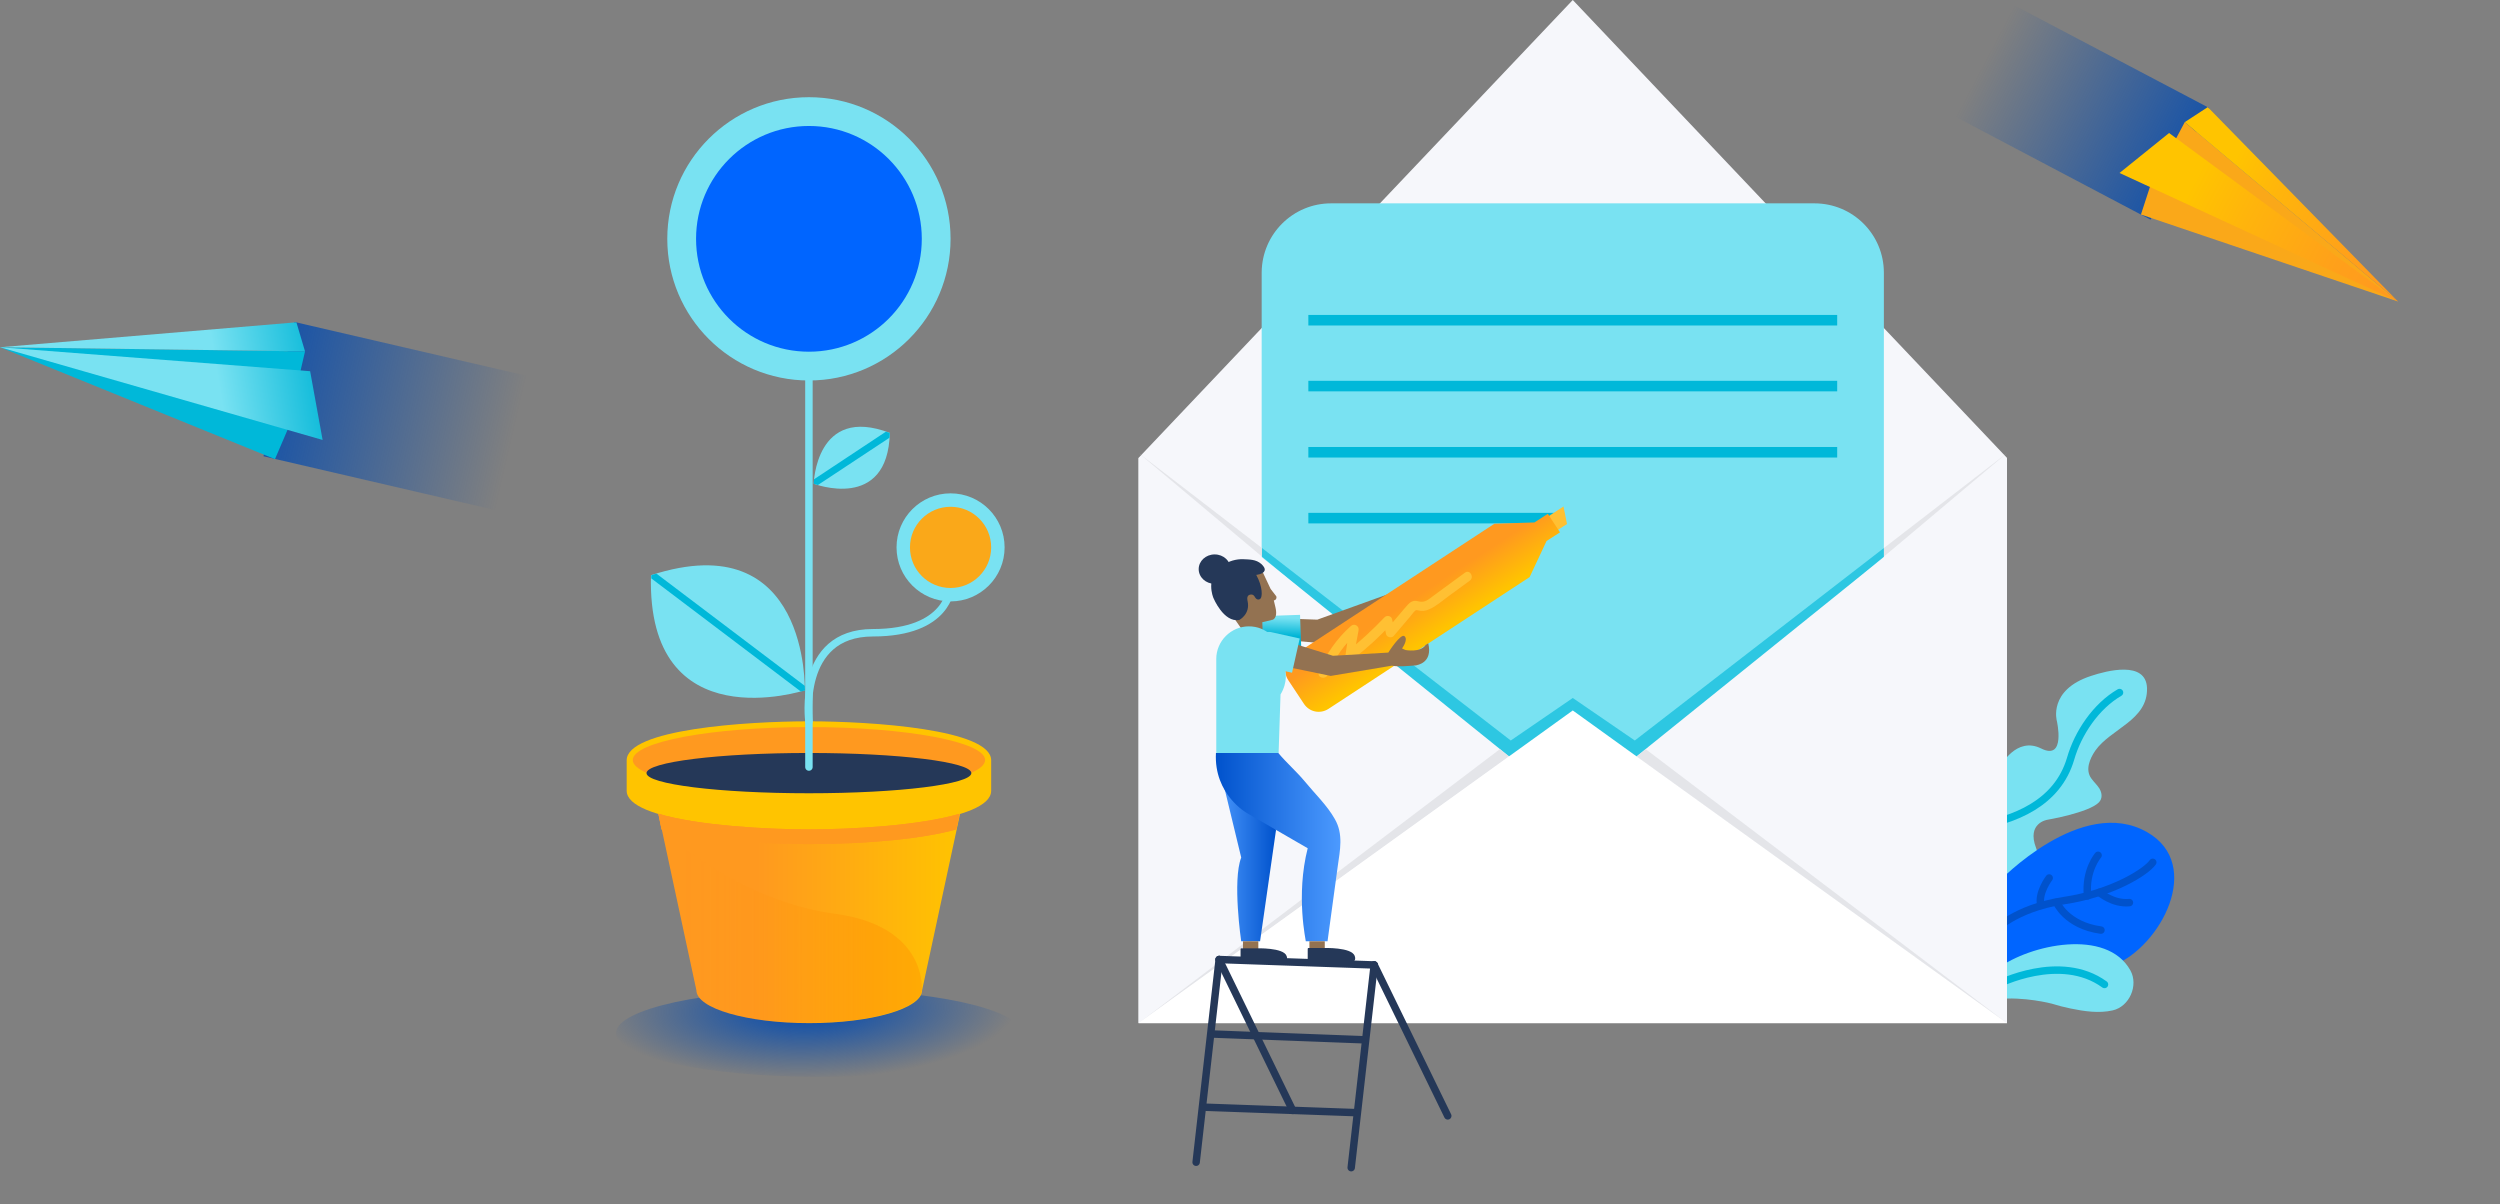 <?xml version="1.0" encoding="utf-8"?>
<!-- Generator: Adobe Illustrator 24.0.3, SVG Export Plug-In . SVG Version: 6.00 Build 0)  -->
<svg version="1.1" id="Layer_1" xmlns="http://www.w3.org/2000/svg" xmlns:xlink="http://www.w3.org/1999/xlink" x="0px" y="0px"
	 width="781.9px" height="376.6px" viewBox="0 0 781.9 376.6" style="enable-background:new 0 0 781.9 376.6;" xml:space="preserve"
	>
<rect x="0" y="0" width="781.9" height="376.6" fill="#808080" stroke="none"/>
<style type="text/css">
	.st0{fill:#79E2F2;}
	.st1{fill:#00B8D9;}
	.st2{fill:url(#SVGID_1_);}
	.st3{fill:url(#SVGID_2_);}
	.st4{fill:#FFC400;}
	.st5{fill:#FF991F;}
	.st6{fill:#253858;}
	.st7{opacity:0.36;enable-background:new    ;}
	.st8{fill:url(#SVGID_3_);}
	.st9{fill:none;stroke:#79E2F2;stroke-width:2.332;stroke-linecap:round;stroke-linejoin:round;stroke-miterlimit:10;}
	.st10{fill:#0065FF;}
	.st11{fill:#FAA819;}
	.st12{fill:url(#SVGID_4_);}
	.st13{fill:url(#SVGID_5_);}
	.st14{fill:url(#SVGID_6_);}
	.st15{fill:url(#SVGID_7_);}
	.st16{fill:url(#SVGID_8_);}
	.st17{fill:url(#SVGID_9_);}
	.st18{fill:none;stroke:#00B8D9;stroke-width:2.332;stroke-linecap:round;stroke-linejoin:round;stroke-miterlimit:10;}
	.st19{fill:none;stroke:#0052CC;stroke-width:2.332;stroke-linecap:round;stroke-linejoin:round;stroke-miterlimit:10;}
	.st20{fill:#F6F7FB;}
	.st21{opacity:0.8;fill:#DFE1E5;}
	.st22{opacity:0.63;fill:#00B8D9;}
	.st23{fill:#FFFFFF;}
	.st24{fill:#937251;}
	.st25{fill:#FFC033;}
	.st26{fill:url(#SVGID_10_);}
	.st27{fill:url(#SVGID_11_);}
	.st28{fill:url(#SVGID_12_);}
	.st29{fill:url(#SVGID_13_);}
	.st30{fill:url(#SVGID_14_);}
	.st31{fill:none;stroke:#253858;stroke-width:2.332;stroke-linecap:round;stroke-linejoin:round;stroke-miterlimit:10;}
</style>
<g>
	<g>
		<path class="st0" d="M254.5,151.3c0,0,23.2,8.9,23.8-15.9C255.1,126.5,254.5,151.3,254.5,151.3z"/>
		<g>
			<path class="st1" d="M277.1,135l-22.5,14.9c-0.1,0.9-0.1,1.4-0.1,1.4s0.5,0.2,1.3,0.4l22.4-14.8c0-0.5,0.1-1,0.1-1.5
				C277.8,135.3,277.5,135.1,277.1,135z"/>
		</g>
		<path class="st0" d="M251.7,215.9c0,0,1.5-52.1-48.1-36C202.2,232,251.7,215.9,251.7,215.9z"/>
		<g>
			<path class="st1" d="M251.7,214.5l-46.4-35.1c-0.5,0.2-1.1,0.3-1.6,0.5c0,0.3,0,0.7,0,1l46.8,35.4c0.9-0.2,1.3-0.4,1.3-0.4
				S251.7,215.4,251.7,214.5z"/>
		</g>
		<g>
			
				<radialGradient id="SVGID_1_" cx="252.701" cy="315.653" r="64.958" gradientTransform="matrix(1 -2.106560e-02 7.143048e-03 0.339 -2.199 213.966)" gradientUnits="userSpaceOnUse">
				<stop  offset="0" style="stop-color:#0049B0"/>
				<stop  offset="1" style="stop-color:#0049B0;stop-opacity:0"/>
			</radialGradient>
			<ellipse class="st2" cx="256" cy="323.1" rx="63.3" ry="13.7"/>
			<linearGradient id="SVGID_2_" gradientUnits="userSpaceOnUse" x1="205.293" y1="285.801" x2="300.724" y2="285.801">
				<stop  offset="0.33" style="stop-color:#FF991F"/>
				<stop  offset="1" style="stop-color:#FFC400"/>
			</linearGradient>
			<path class="st3" d="M253,251.6h-47.7l12.5,58.1c0,5.7,15.8,10.3,35.3,10.3s35.3-4.6,35.3-10.3h0l12.5-58.1H253z"/>
			<path class="st4" d="M253,225.6c-19.7,0-57,2.5-57,12.2v9.5c0,9.6,37.3,12.2,57,12.2c19.7,0,57-2.5,57-12.2v-9.5
				C310,228.1,272.7,225.6,253,225.6z"/>
			<ellipse class="st5" cx="253" cy="237.7" rx="55.1" ry="10.3"/>
			<g>
				<ellipse class="st6" cx="253" cy="241.8" rx="50.8" ry="6.3"/>
			</g>
			<g>
				<path class="st5" d="M253,259.4c-13.3,0-34.7-1.2-47.1-4.9l1,4.9c9.9,2.8,26.8,4.6,46.1,4.6c19.3,0,36.2-1.8,46.1-4.6l1-4.9
					C287.7,258.2,266.3,259.4,253,259.4z"/>
				<path class="st5" d="M253,259.4c-13.3,0-34.7-1.2-47.1-4.9l1,4.9c9.9,2.8,26.8,4.6,46.1,4.6c19.3,0,36.2-1.8,46.1-4.6l1-4.9
					C287.7,258.2,266.3,259.4,253,259.4z"/>
			</g>
			<g class="st7">
				<linearGradient id="SVGID_3_" gradientUnits="userSpaceOnUse" x1="205.293" y1="289.663" x2="300.689" y2="289.663">
					<stop  offset="8.000000e-02" style="stop-color:#FF8B00;stop-opacity:0"/>
					<stop  offset="0.14" style="stop-color:#FF8B00;stop-opacity:2.000000e-02"/>
					<stop  offset="0.22" style="stop-color:#FF8B00;stop-opacity:8.000000e-02"/>
					<stop  offset="0.3" style="stop-color:#FF8B00;stop-opacity:0.19"/>
					<stop  offset="0.39" style="stop-color:#FF8B00;stop-opacity:0.33"/>
					<stop  offset="0.49" style="stop-color:#FF8B00;stop-opacity:0.51"/>
					<stop  offset="0.59" style="stop-color:#FF8B00;stop-opacity:0.74"/>
					<stop  offset="0.69" style="stop-color:#FF8B00"/>
					<stop  offset="0.7" style="stop-color:#FF8B00"/>
				</linearGradient>
				<path class="st8" d="M261.2,285.8c-31-4.1-54.3-26.5-54.3-26.5l10.8,50.3c0,5.7,15.8,10.3,35.3,10.3s35.3-4.6,35.3-10.3
					C288.3,309.7,290.2,289.7,261.2,285.8z"/>
			</g>
		</g>
		<line class="st9" x1="253" y1="239.9" x2="253" y2="117.3"/>
		<circle class="st0" cx="253" cy="74.7" r="44.3"/>
		<circle class="st10" cx="253" cy="74.7" r="35.3"/>
		<path class="st9" d="M297.3,183.9c0,0-0.6,14-24.3,14s-20,27.7-20,27.7"/>
		<circle class="st0" cx="297.3" cy="171.2" r="16.9"/>
		<circle class="st11" cx="297.3" cy="171.2" r="12.7"/>
	</g>
	<g>
		
			<linearGradient id="SVGID_4_" gradientUnits="userSpaceOnUse" x1="-1116.992" y1="1344.388" x2="-1022.69" y2="1344.388" gradientTransform="matrix(0.974 0.226 -0.226 0.974 1459.801 -939.691)">
			<stop  offset="0" style="stop-color:#0049B0"/>
			<stop  offset="1" style="stop-color:#0049B0;stop-opacity:0"/>
		</linearGradient>
		<polygon class="st12" points="166.7,118 92.1,100.7 82.4,142.7 156.9,160 		"/>
		<g>
			<polygon class="st1" points="89.9,134.5 86,143.6 0,108.6 90.8,129.7 			"/>
			<polygon class="st1" points="95.4,109.9 90.8,129.7 0,108.6 			"/>
			
				<linearGradient id="SVGID_5_" gradientUnits="userSpaceOnUse" x1="129.71" y1="247.845" x2="308.016" y2="247.845" gradientTransform="matrix(0.987 -0.16 0.16 0.987 -127.44 -99.151)">
				<stop  offset="0.16" style="stop-color:#79E2F2"/>
				<stop  offset="0.36" style="stop-color:#00B5D6"/>
				<stop  offset="0.52" style="stop-color:#00ADCC"/>
				<stop  offset="0.64" style="stop-color:#00A3BF"/>
			</linearGradient>
			<polygon class="st13" points="0,108.6 97,116.1 100.9,137.6 			"/>
			
				<linearGradient id="SVGID_6_" gradientUnits="userSpaceOnUse" x1="129.71" y1="233.711" x2="308.016" y2="233.711" gradientTransform="matrix(0.987 -0.16 0.16 0.987 -127.44 -99.151)">
				<stop  offset="0.16" style="stop-color:#79E2F2"/>
				<stop  offset="0.36" style="stop-color:#00B5D6"/>
				<stop  offset="0.52" style="stop-color:#00ADCC"/>
				<stop  offset="0.64" style="stop-color:#00A3BF"/>
			</linearGradient>
			<polygon class="st14" points="0,108.6 92.7,100.8 95.4,109.9 			"/>
		</g>
	</g>
	<g>
		
			<linearGradient id="SVGID_7_" gradientUnits="userSpaceOnUse" x1="7038.719" y1="1428.499" x2="7124.912" y2="1428.499" gradientTransform="matrix(-0.885 -0.466 -0.466 0.885 7591.556 2075.922)">
			<stop  offset="0" style="stop-color:#0049B0"/>
			<stop  offset="1" style="stop-color:#0049B0;stop-opacity:0"/>
		</linearGradient>
		<polygon class="st15" points="629.1,1.2 691,33.8 672.6,68.7 610.8,36.1 		"/>
		<g>
			<polygon class="st11" points="672.4,58.5 669.6,67.1 750,94.3 674.6,54.6 			"/>
			<polygon class="st11" points="683.3,38.2 674.6,54.6 750,94.3 			"/>
			
				<linearGradient id="SVGID_8_" gradientUnits="userSpaceOnUse" x1="6976.73" y1="1430.696" x2="7072.549" y2="1430.696" gradientTransform="matrix(-0.885 -0.466 -0.466 0.885 7591.556 2075.922)">
				<stop  offset="0" style="stop-color:#FF991F"/>
				<stop  offset="0.22" style="stop-color:#FFA01A"/>
				<stop  offset="0.55" style="stop-color:#FFB40C"/>
				<stop  offset="0.76" style="stop-color:#FFC400"/>
			</linearGradient>
			<polygon class="st16" points="750,94.3 678.4,41.6 662.9,54.1 			"/>
			
				<linearGradient id="SVGID_9_" gradientUnits="userSpaceOnUse" x1="6976.73" y1="1421.809" x2="7061.924" y2="1421.809" gradientTransform="matrix(-0.885 -0.466 -0.466 0.885 7591.556 2075.922)">
				<stop  offset="0" style="stop-color:#FF991F"/>
				<stop  offset="0.22" style="stop-color:#FFA01A"/>
				<stop  offset="0.55" style="stop-color:#FFB40C"/>
				<stop  offset="0.76" style="stop-color:#FFC400"/>
			</linearGradient>
			<polygon class="st17" points="750,94.3 690.5,33.5 683.3,38.2 			"/>
		</g>
	</g>
	<g>
		<path class="st0" d="M625.7,239.6c0,0,4.9-9.4,12.7-5.5c7.8,3.9,4.9-8.6,4.9-8.6s-2.8-9.7,10.7-14.1c4.8-1.6,17.2-4.9,17.5,3.8
			c0.3,10.1-11.4,12.7-16.2,19.6c-1.7,2.5-3.2,6-1.2,8.7c0.8,1.1,1.8,2,2.5,3.1c0.9,1.5,1,3.2-0.2,4.4c-3.2,3.2-16.1,5.4-16.1,5.4
			s-6.5,1-3.5,8.8c3,7.8,0.1,13.6-11.7,18.9"/>
		<path class="st18" d="M662.9,216.6c-7.4,4.3-13,12.7-15.3,20.7c-4.1,13.9-17.4,19.3-30.6,21.4c-3.6,0.6-7.3,1-11,1"/>
		<path class="st10" d="M625.2,275.7c0,0,25.9-27.2,46.4-15.4c17.7,10.2,4.2,35.7-10.5,41.6c-11.3,4.6-24.4,4.4-36.3,3"/>
		<g>
			<path class="st0" d="M624.8,302.9c10.1-7.5,34.1-12.7,41.5,0.6c2.6,4.7-0.3,11.3-5.5,12.5c-4.3,1-9,0.3-13.3-0.6
				c-1.9-0.4-3.9-0.9-5.8-1.5c0,0-8.7-2.3-17.1-1.4"/>
			<path class="st18" d="M624.7,307.9c0,0,19.6-10.1,33.5,0"/>
		</g>
		<path class="st19" d="M623.6,291.2c0,0,6.4-7.1,21.8-9.5c15.4-2.3,25.9-9.1,27.9-12"/>
		<path class="st19" d="M656.2,267.5c0,0-4.1,4.7-3.3,12.7"/>
		<path class="st19" d="M643.2,282.2c0,0,3,7.2,13.9,8.7"/>
		<path class="st19" d="M640.9,274.6c0,0-3.6,4.7-2.6,8.6"/>
		<path class="st19" d="M656.6,279.1c0,0,4.2,3.7,9.4,3.2"/>
	</g>
	<polygon class="st20" points="491.9,0 356.1,143.2 356.1,320 627.7,320 627.7,143.2 	"/>
	<path class="st0" d="M416.3,63.6h151.2c12,0,21.7,9.7,21.7,21.7v141.2c0,12-9.7,21.7-21.7,21.7H416.3c-12,0-21.7-9.7-21.7-21.7
		V85.2C394.7,73.2,404.4,63.6,416.3,63.6z"/>
	<polygon class="st21" points="589.2,174.1 627.7,141.7 589.2,171.4 	"/>
	<polyline class="st22" points="394.7,174.1 491.9,255.9 589.2,174.1 589.2,171.4 511.3,231.6 491.9,218.3 472.5,231.6 394.7,171.4 
			"/>
	<polyline class="st21" points="394.7,171.4 356.1,141.7 394.7,174.1 	"/>
	<polygon class="st20" points="627.7,320 627.7,143.2 501.5,244.9 	"/>
	<polygon class="st20" points="356.1,320 356.1,143.2 482.3,244.9 	"/>
	<polygon class="st21" points="472,236.6 356.1,320 469.1,234.3 	"/>
	<polygon class="st23" points="627.7,320 491.9,222.2 356.1,320 	"/>
	<rect x="409.2" y="98.5" class="st1" width="165.4" height="3.3"/>
	<rect x="409.2" y="119.1" class="st1" width="165.4" height="3.3"/>
	<rect x="409.2" y="139.8" class="st1" width="165.4" height="3.3"/>
	<rect x="409.2" y="160.4" class="st1" width="80" height="3.3"/>
	<path class="st24" d="M402.2,200.2l11.6,1l17.6-10.7c0,0,11.8-4.5,10.5-7.4l-6.6,2.3l-23.3,8.4l-11.1-0.4L402.2,200.2z"/>
	<g>
		<polygon class="st25" points="483.5,162 489,158.4 490.1,163.9 486.3,166.3 		"/>
		
			<linearGradient id="SVGID_10_" gradientUnits="userSpaceOnUse" x1="-1783.762" y1="3961.811" x2="-1763.771" y2="3961.811" gradientTransform="matrix(0.548 0.837 -0.837 0.548 4731.874 -496.44)">
			<stop  offset="0.33" style="stop-color:#FF991F"/>
			<stop  offset="1" style="stop-color:#FFC400"/>
		</linearGradient>
		<path class="st26" d="M478.4,180.5l5.3-11.3l4.2-2.7l-1.9-2.9l-1.9-2.9l-4.2,2.7l-12.5,0.4l-2,1.3l0,0l-60.9,39.9
			c-2.6,1.7-3.3,5.1-1.6,7.7l4.9,7.4c1.7,2.6,5.1,3.3,7.7,1.6l60.9-39.9l0,0L478.4,180.5z"/>
		<g>
			<g>
				<path class="st25" d="M415.3,211c2-5.1,5.2-9.6,9.3-13.2c-0.8-0.5-1.6-0.9-2.4-1.4c-0.6,2.8-1,5.7-1.4,8.6
					c-0.2,1.4,1.6,1.7,2.5,1c4.3-3.3,8.2-6.9,11.9-10.9c-0.8-0.2-1.6-0.4-2.4-0.6c0.2,1.3,0.4,2.6,0.7,3.8c0.2,1,1.7,1.4,2.4,0.6
					c1.7-2,3.4-4,5.1-6c0.4-0.5,0.8-1,1.2-1.5c0.5-0.5,0.6-0.7,1.3-0.5c1.2,0.3,2.3,0.2,3.4-0.3c2.2-0.9,4.2-2.7,6.1-4.1
					c2.2-1.6,4.5-3.3,6.7-4.9c1.5-1.1,0-3.6-1.5-2.5c-2.2,1.6-4.5,3.3-6.7,4.9c-1.1,0.8-2.2,1.6-3.4,2.5c-0.9,0.7-2.1,1.7-3.3,1.7
					c-1.1,0.1-1.9-0.6-3.1-0.1c-1.1,0.4-1.8,1.6-2.6,2.4c-1.8,2.1-3.6,4.3-5.4,6.4c0.8,0.2,1.6,0.4,2.4,0.6
					c-0.2-1.3-0.4-2.6-0.7-3.8c-0.2-1.1-1.7-1.4-2.4-0.6c-3.7,3.9-7.7,7.6-11.9,10.9c0.8,0.3,1.6,0.7,2.5,1c0.3-2.6,0.8-5.2,1.3-7.8
					c0.3-1.4-1.3-2.4-2.4-1.4c-4.5,4-7.9,8.9-10,14.4C411.8,212,414.6,212.7,415.3,211L415.3,211z"/>
			</g>
		</g>
	</g>
	<g>
		<g>
			<g>
				<g>
					
						<linearGradient id="SVGID_11_" gradientUnits="userSpaceOnUse" x1="-534.984" y1="933.015" x2="-528.885" y2="960.538" gradientTransform="matrix(0.966 0.258 -0.258 0.966 1157.703 -574.623)">
						<stop  offset="0.16" style="stop-color:#79E2F2"/>
						<stop  offset="0.36" style="stop-color:#00B5D6"/>
						<stop  offset="0.52" style="stop-color:#00ADCC"/>
						<stop  offset="0.64" style="stop-color:#00A3BF"/>
					</linearGradient>
					<path class="st27" d="M398.2,203.6c-3,0.1-5.6-2.3-5.7-5.3c-0.1-3,2.3-5.6,5.3-5.7l8.8-0.3l0.4,11L398.2,203.6z"/>
					<polygon class="st24" points="397.8,193.9 394.8,194.6 394.9,197.4 388.3,196.7 384.9,191.8 384.9,185.1 389.8,183.6 
						392.5,185.3 395,190.8 396.8,191.9 					"/>
					
						<linearGradient id="SVGID_12_" gradientUnits="userSpaceOnUse" x1="5244.443" y1="264.952" x2="5263.234" y2="264.952" gradientTransform="matrix(-1 0 0 1 5643.554 0)">
						<stop  offset="0" style="stop-color:#0052CC"/>
						<stop  offset="1" style="stop-color:#4C9AFF"/>
					</linearGradient>
					<path class="st28" d="M399.1,259.5l-5,34.9h-5.9c0,0-2.8-19,0-26.2l-7.9-32.7L399.1,259.5z"/>
					
						<linearGradient id="SVGID_13_" gradientUnits="userSpaceOnUse" x1="5224.296" y1="264.952" x2="5263.271" y2="264.952" gradientTransform="matrix(-1 0 0 1 5643.554 0)">
						<stop  offset="0" style="stop-color:#4C9AFF"/>
						<stop  offset="1" style="stop-color:#0052CC"/>
					</linearGradient>
					<path class="st29" d="M409,265.3l-19-11c0,0-10.4-5.8-9.7-18.8c0,0,19.5,0,19.5,0c2.4,2.9,5.8,5.9,8.2,8.8
						c3.1,3.8,7.1,7.6,9.5,11.9c2.7,4.7,1.6,9.7,0.9,14.7c-0.7,5.1-1.4,10.3-2.1,15.4c-0.4,2.7-0.7,5.4-1.1,8.1h-6.8
						C408.5,294.4,405.2,280.2,409,265.3z"/>
					<path class="st24" d="M446.7,201.2l-0.8,0.5c-1.6,2.5-6.3,1.6-6.3,1.6c-0.1,0-1.1-0.5-1.1-0.5c0,0,2-2.7,0.8-3.8
						s-5.1,5.1-5.1,5.1l-17.3,1l-16.1-5l-0.6,8l16,3.3l19.1-3.2c2.1,0.4,5.1,0.1,7.6-0.1C443,208,448.2,207.5,446.7,201.2z"/>
					
						<rect x="409.6" y="294.4" transform="matrix(-1 4.332966e-11 -4.332966e-11 -1 823.935 591.397)" class="st24" width="4.8" height="2.6"/>
					
						<rect x="388.7" y="294.4" transform="matrix(-1 4.561006e-11 -4.561006e-11 -1 782.255 591.397)" class="st24" width="4.8" height="2.6"/>
					<linearGradient id="SVGID_14_" gradientUnits="userSpaceOnUse" x1="393.506" y1="180.286" x2="393.506" y2="180.286">
						<stop  offset="0" style="stop-color:#4C9AFF"/>
						<stop  offset="1" style="stop-color:#0052CC"/>
					</linearGradient>
					<path class="st30" d="M393.5,180.3"/>
					<path class="st24" d="M397.8,193.9c0,0,2-0.2,1.1-4l-0.5-2.1l0.3-0.1c0.5-0.2,0.7-0.9,0.4-1.3l-1.7-2.2l-2.4-5.1l-4.8,1
						l0.4,6.2l1.7,5.3L397.8,193.9z"/>
					<path class="st6" d="M387.6,193.9c0,0,3.5-1.8,2.6-5.9c0,0-0.5-1.7,0.7-2c1.1-0.3,1.5,0.6,1.5,0.6s0.6,1.3,1.6,0.8
						s0.9-4-1.1-7.6c0,0,2.2-0.2,2.6-1.3c0.3-0.8-0.5-1.6-1-2.1c-1.7-1.5-3.8-1.4-5.6-1.5c-2.3-0.1-4.6,0.6-6.5,1.9
						c-5.7,3.7-2.9,10.2-2.9,10.2S382.7,194.8,387.6,193.9z"/>
					<ellipse class="st6" cx="379.9" cy="178" rx="5" ry="4.6"/>
				</g>
				<path class="st6" d="M409,300.5v-3.7c0-0.2,0.1-0.3,0.3-0.3h4.7c0,0,8.8-0.3,9.7,2.5c0,0,0.8,1.9-1.3,1.9h-13.1
					C409.1,300.8,409,300.7,409,300.5z"/>
			</g>
			<path class="st6" d="M388,300.5v-3.6c0-0.2,0.1-0.3,0.3-0.3h4.6c0,0,8.6-0.3,9.5,2.4c0,0,0.8,1.8-1.3,1.8h-12.9
				C388.2,300.8,388,300.7,388,300.5z"/>
		</g>
	</g>
	<polygon class="st21" points="511.9,236.6 627.7,320 514.7,234.3 	"/>
	<path class="st0" d="M397.5,198.6c-1.8-1.7-4.2-2.7-6.9-2.7c-5.6,0-10.2,4.6-10.2,10.2v29.4h19.5l0.6-18.3c2.3-3.8,1.7-7.2,1.2-8.7
		"/>
	<path class="st0" d="M395.9,208.6l8.2,1.8l2.4-10.7l-8.5-1.9c-0.7-0.2-1.4-0.2-2.1-0.1"/>
	<g>
		<g>
			<line class="st31" x1="381.3" y1="300.1" x2="374.1" y2="363.5"/>
			<line class="st31" x1="429.8" y1="301.8" x2="422.6" y2="365.2"/>
			<line class="st31" x1="377.1" y1="346.3" x2="424.4" y2="348"/>
			<line class="st31" x1="379.2" y1="323.4" x2="426.5" y2="325.2"/>
			<line class="st31" x1="381.3" y1="300.1" x2="429.8" y2="301.8"/>
		</g>
		<g>
			<line class="st31" x1="381.3" y1="300.1" x2="404.3" y2="347.3"/>
			<line class="st31" x1="429.8" y1="301.8" x2="452.8" y2="349"/>
		</g>
	</g>
</g>
</svg>

